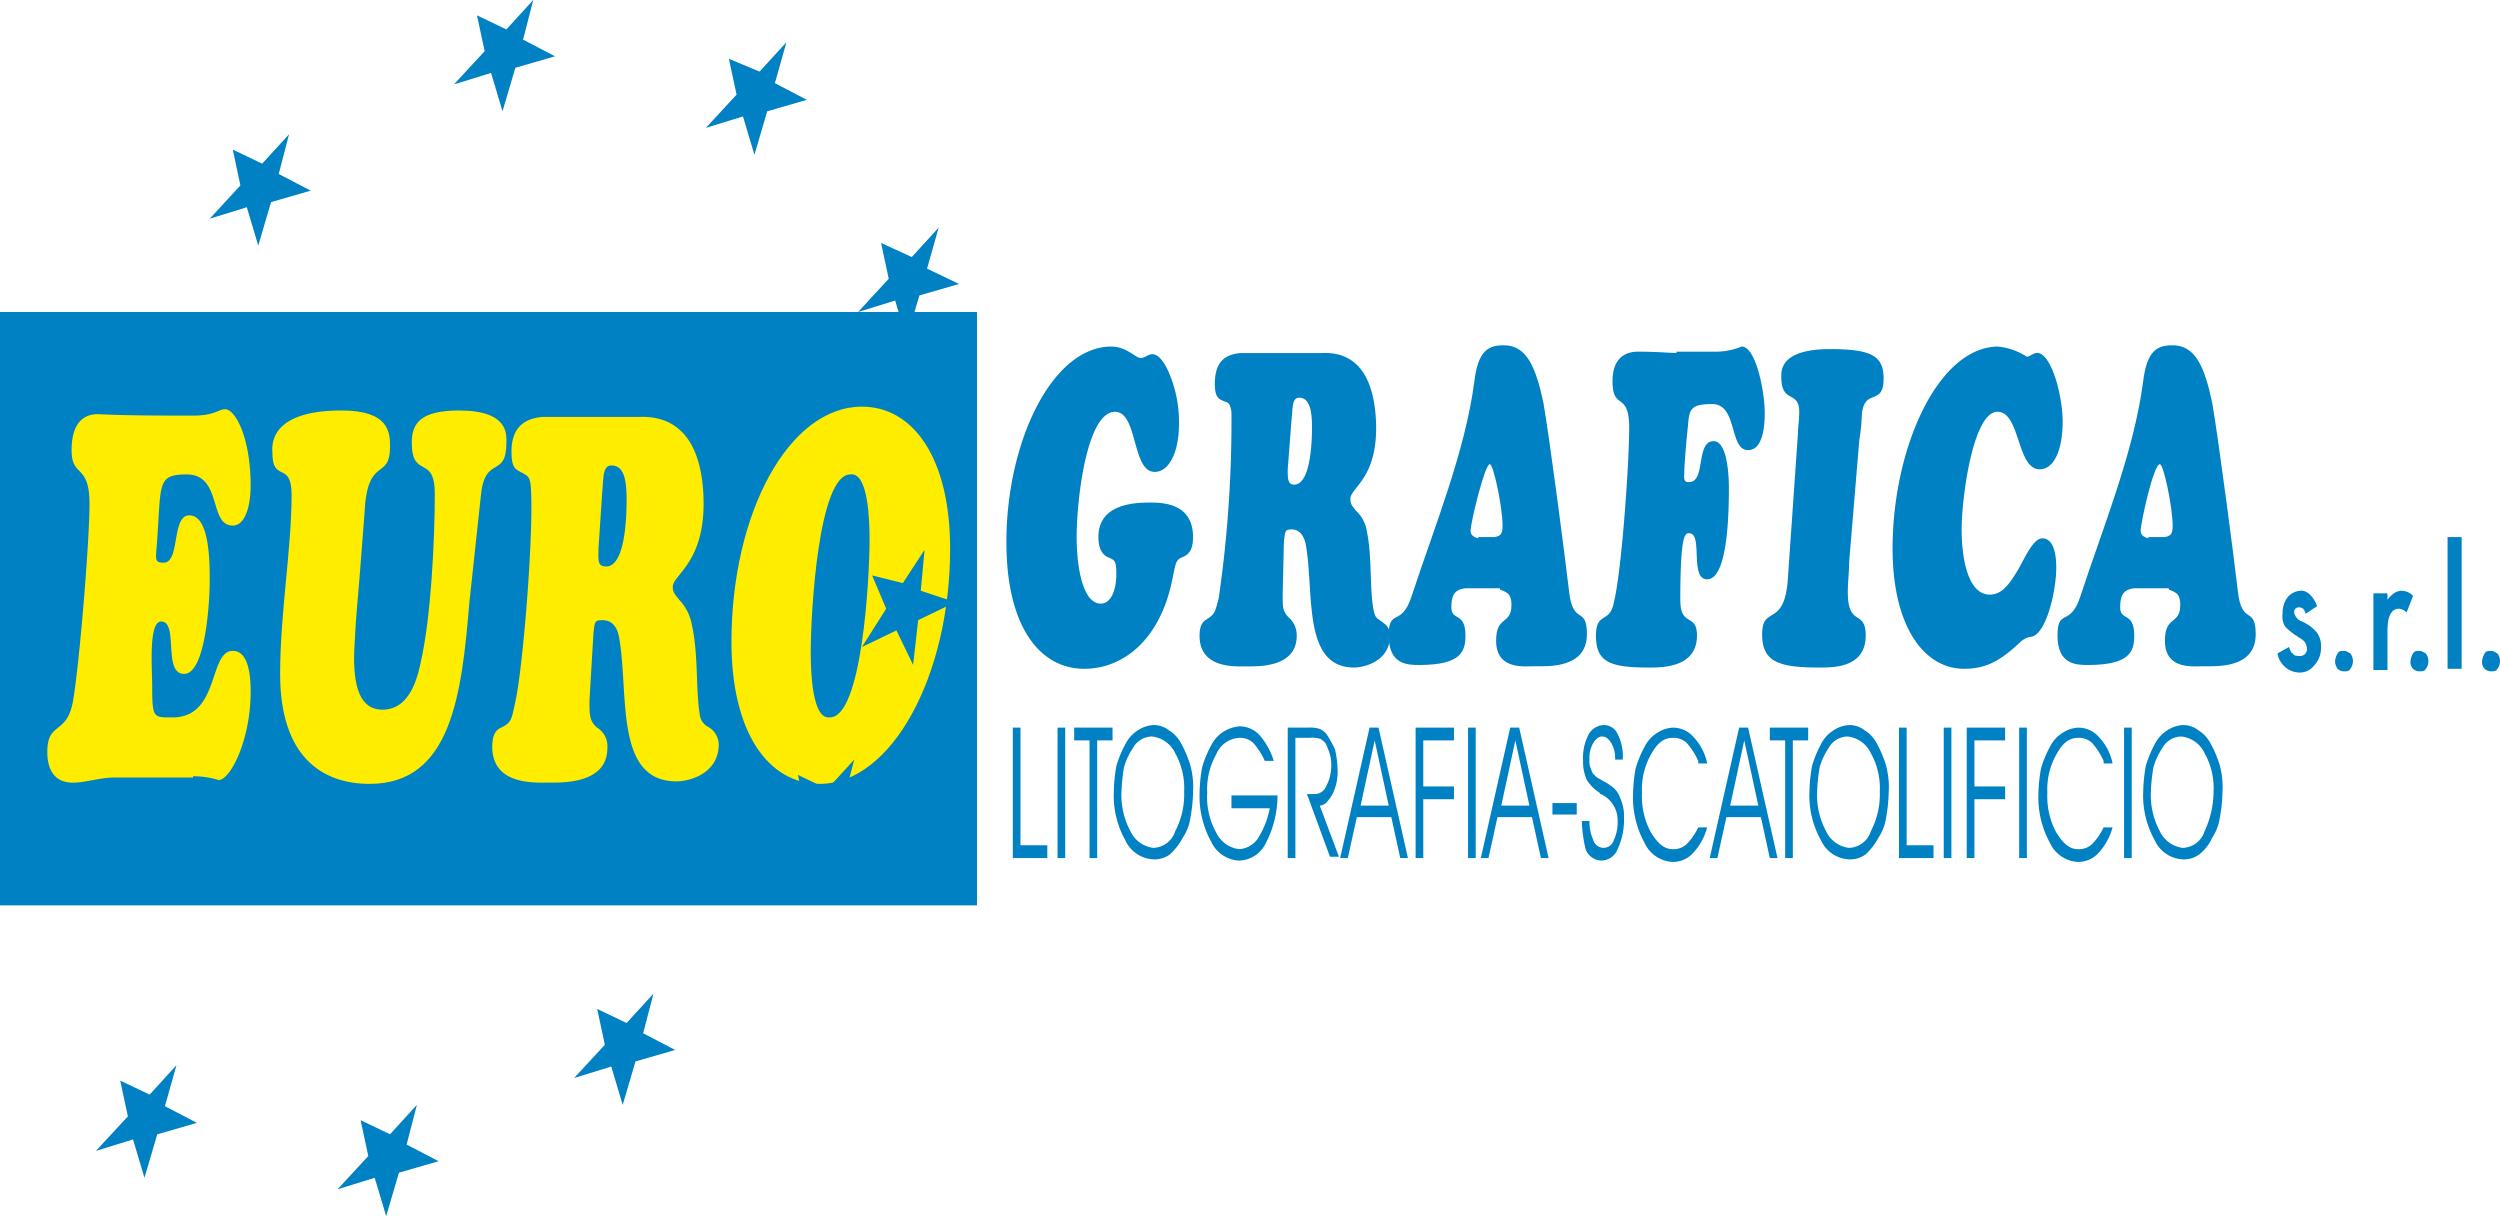 <svg id="Group_6" data-name="Group 6" xmlns="http://www.w3.org/2000/svg" viewBox="0 0 239.963 116.729">
  <defs>
    <style>
      .cls-1, .cls-3 {
        fill: #0081c3;
      }

      .cls-2 {
        fill: #ffed00;
      }

      .cls-2, .cls-3 {
        fill-rule: evenodd;
      }
    </style>
  </defs>
  <rect id="Rectangle_56" data-name="Rectangle 56" class="cls-1" width="93.776" height="56.953" transform="translate(0 29.949)"/>
  <path id="Path_1" data-name="Path 1" class="cls-2" d="M17.693,67.227a8.638,8.638,0,0,1,2.455.368c1.1,0,3.069-3.805,3.069-8.469,0-2.087-.368-3.928-1.718-3.928-2.332,0-1.227,6.383-5.769,6.383-1.841,0-1.964.123-1.964-3.069,0-1.6-.368-6.137.859-6.137,1.718,0,.123,5.032,2.209,5.032,1.964,0,2.455-6.383,2.455-9.083,0-2.209-.123-6.137-1.964-6.137-1.718,0-.859,4.542-2.455,4.542-.982,0-.736-.368-.614-2.332.368-5.278,0-6.137,2.823-6.137,3.437,0,2.087,4.91,4.419,4.91,1.227,0,1.718-1.964,1.718-3.805C23.216,34.7,21.743,32,20.761,32c-.614,0-.982.614-3.069.614-2.946,0-6.014,0-8.838-.123-1.35-.123-2.823.491-2.823,3.437,0,2.7,1.718,1.227,1.718,5.155,0,3.682-.982,15.588-1.6,19.025C5.541,63.3,3.7,61.949,3.7,64.9c0,1.6.614,2.946,2.455,2.946,1.227,0,2.578-.491,3.928-.491h7.61Z" transform="translate(0.841 7.278)"/>
  <path id="Path_2" data-name="Path 2" class="cls-2" d="M41.31,40.324c.368-4.051,2.455-1.6,2.455-5.155,0-.736.245-3.069-4.542-3.069-3.682,0-4.541,1.227-4.541,3.069,0,3.56,2.209,1.1,2.209,4.91,0,4.542-.368,11.906-1.35,16.2-.614,3.069-1.841,4.541-3.682,4.541-2.087,0-2.823-2.087-2.7-5.646.245-4.787.123-1.718.982-13.134.245-5.769,2.455-3.069,2.455-6.505,0-1.35-.123-3.437-4.664-3.437-7.242,0-6.628,3.682-6.628,4.051,0,2.946,1.841.736,1.841,4.051,0,5.155-1.1,11.415-1.1,17.184,0,7.978,4.051,10.556,8.592,10.556,7.856,0,8.838-8.592,9.574-17.43Z" transform="translate(4.842 7.301)"/>
  <path id="Path_3" data-name="Path 3" class="cls-2" d="M49.056,39.72c.123-1.1,0-2.455.859-2.455,1.227,0,1.473,1.35,1.473,3.314,0,2.209-.245,6.383-1.964,6.383-.859,0-.736-.614-.736-1.718ZM48.2,53.467c.123-1.227.123-1.35.859-1.35s1.35.368,1.6,1.6c.982,5.4-.491,13.87,5.523,13.87,1.227,0,4.051-.736,4.051-3.56a1.994,1.994,0,0,0-1.1-1.718,1.53,1.53,0,0,1-.736-1.227c-.368-2.332-.123-5.769-.736-8.469a4.653,4.653,0,0,0-1.227-2.455c-.245-.368-.614-.614-.614-1.227,0-1.227,3.191-2.332,2.946-8.715-.245-5.892-2.946-7.733-6.137-7.61H43.287c-1.227.123-2.946.614-2.946,3.314,0,1.6.368,1.718,1.1,2.087.368.245.614.245.736,1.1.368,4.051-.736,17.675-1.473,20.866-.368,1.718-.368,1.964-1.35,2.455-.614.245-.859.859-.859,1.841,0,3.682,4.051,3.437,5.4,3.437s5.646.123,5.646-3.314a2.091,2.091,0,0,0-.982-1.964c-.736-.614-.736-1.227-.736-2.578Z" transform="translate(8.756 7.413)"/>
  <path id="Path_4" data-name="Path 4" class="cls-2" d="M78.189,45.424c0-8.715-3.56-13.624-8.469-13.624-7,0-12.52,10.188-12.52,22.585,0,8.715,3.56,13.624,8.469,13.624C72.543,68.009,78.189,57.7,78.189,45.424Zm-11.538,16.2c-1.718.245-1.841-4.419-1.841-6.26,0-3.805.736-17.061,3.805-17.061,1.718-.245,1.841,4.419,1.841,6.26C70.456,48.37,69.72,61.627,66.651,61.627Z" transform="translate(13.009 7.232)"/>
  <g id="Group_3" data-name="Group 3" transform="translate(9.206)">
    <path id="Path_5" data-name="Path 5" class="cls-3" d="M15.233,102.245l-2.578,2.823-2.823-1.35.736,3.437L7.5,110.469l3.56-1.1,1.1,3.682,1.227-4.173,3.805-1.1-3.069-1.6Zm23.076,3.805-2.578,2.823-2.823-1.35.736,3.437L30.7,114.151l3.56-1.1,1.1,3.682,1.227-4.173,3.805-1.1-3.069-1.6ZM61.016,95.371l-2.578,2.823-2.823-1.35.736,3.437-2.946,3.191,3.56-1.1,1.1,3.682,1.227-4.173,3.805-1.1-3.069-1.6ZM80.287,72.909l-2.578,2.823-2.823-1.35.736,3.437L72.677,81.01l3.56-1.1,1.1,3.682,1.227-4.173,3.805-1.1-3.069-1.6Zm6.751-20.13-2.087,3.191-2.946-.736,1.35,3.191-2.332,3.682,3.314-1.6,1.6,3.314.491-4.3,3.56-1.718-3.314-1.1Zm-61-39.892-2.578,2.823-2.823-1.35L21.37,17.8l-2.946,3.191,3.56-1.1,1.1,3.682,1.227-4.173,3.805-1.1-3.069-1.6Zm62.354,8.96L85.81,24.671l-2.946-1.35.736,3.437-2.946,3.191,3.56-1.1,1.1,3.682,1.227-4.173,3.805-1.1-3.069-1.473ZM73.781,4.051,71.2,6.874,68.258,5.646l.736,3.437-2.946,3.191,3.56-1.1,1.1,3.682,1.227-4.173,3.805-1.1-3.069-1.6ZM49.478,0,46.9,2.823l-2.823-1.35.736,3.437L41.868,8.1,45.428,7l1.1,3.682L47.76,6.505l3.805-1.1L48.5,3.805Z" transform="translate(-7.5)"/>
  </g>
  <path id="Path_6" data-name="Path 6" class="cls-3" d="M94.166,29.309c-.368-.736-.859-1.473-1.473-1.473-.368,0-.736.368-1.1.368-.491,0-1.35-1.1-2.823-1.1C83.119,27.1,78.7,36.183,78.7,45.88c0,8.1,3.191,12.152,7.487,12.152,3.437,0,7.242-2.455,8.469-8.715.245-1.1.245-1.718.859-1.964s1.1-.614,1.1-1.964c0-3.069-2.578-3.314-4.051-3.314-1.6,0-5.032.123-5.032,3.314,0,1.1.368,1.718.982,1.964s.736.368.736,1.6c0,1.718-.614,2.823-1.473,2.823-1.841,0-2.332-3.805-2.332-6.383,0-3.682.982-12.029,3.682-12.029,2.209,0,1.6,5.769,3.805,5.769,1.473,0,2.332-2.087,2.332-4.542A11.929,11.929,0,0,0,94.166,29.309Z" transform="translate(17.899 6.163)"/>
  <path id="Path_7" data-name="Path 7" class="cls-3" d="M102.637,33.984c.123-.982,0-2.087.736-2.087.982,0,1.227,1.227,1.227,2.823,0,1.964-.245,5.523-1.718,5.523-.614,0-.614-.614-.614-1.473ZM101.9,45.767c.123-1.1.123-1.227.736-1.227s1.1.368,1.35,1.35c.859,4.664-.368,11.906,4.664,11.906.982,0,3.437-.614,3.437-3.069,0-.859-.491-1.1-.982-1.473-.368-.245-.491-.368-.614-1.1-.368-1.964-.123-5.032-.614-7.365a3.429,3.429,0,0,0-1.1-2.087c-.245-.368-.491-.491-.491-1.1,0-1.1,2.7-1.964,2.455-7.487-.245-5.032-2.455-6.628-5.155-6.505H97.728c-1.1.123-2.455.491-2.455,2.946,0,1.35.368,1.473.982,1.718.368.123.491.245.614.982a118.587,118.587,0,0,1-1.227,17.92c-.368,1.35-.368,1.473-1.1,1.964-.491.245-.736.736-.736,1.6,0,3.191,3.437,2.946,4.541,2.946s4.787.123,4.787-2.946a2.26,2.26,0,0,0-.736-1.718c-.614-.614-.614-.982-.614-2.209Z" transform="translate(21.333 6.276)"/>
  <path id="Path_8" data-name="Path 8" class="cls-3" d="M119.279,50.444c.491.245,1.1.245,1.1,1.473,0,1.964-1.473.982-1.473,3.437,0,2.823,2.7,2.455,3.682,2.455,1.227,0,5.032.245,5.032-3.069,0-2.823-1.35-.736-1.718-4.173-.368-3.191-1.841-14.484-2.455-18.043-.736-3.437-1.6-5.523-3.805-5.523-1.473,0-2.455.491-2.823,3.437-.859,6.751-3.928,14.238-6.014,20.621-.982,3.069-2.209,1.1-2.209,3.805,0,2.823,1.841,2.823,2.946,2.823,4.051,0,4.419-1.35,4.419-2.823,0-2.332-1.35-1.35-1.35-2.7,0-1.1.245-1.718,1.35-1.841h3.314Zm-2.087-4.91c-.368-.123-.736-.245-.736-.736,0-.736,1.35-6.383,1.841-6.383.368,0,1.227,4.173,1.227,5.892,0,.736-.123.982-.736,1.1h-1.6Z" transform="translate(24.699 6.141)"/>
  <path id="Path_9" data-name="Path 9" class="cls-3" d="M132.533,27.714c-.859,0-1.718-.123-3.682-.123-1.1,0-2.455.491-2.455,2.823,0,2.946,1.6.859,1.6,4.542,0,3.314-.736,13.87-1.473,16.693-.368,2.087-1.718.859-1.718,3.191,0,2.455,1.227,3.069,4.91,3.069,1.227,0,4.787.123,4.787-3.069,0-2.209-1.6-.736-1.6-3.437,0-6.505.491-6.383.859-6.383,1.35,0,0,4.419,1.718,4.419,1.964,0,2.087-6.26,2.087-8.715,0-1.718-.245-4.542-1.473-4.542-1.718,0-.736,3.928-2.332,3.928-.245,0-.491,0-.491-.491,0-1.1.245-3.805.368-4.91.123-1.6.245-2.087,2.332-2.087,2.455,0,1.6,4.419,3.437,4.419,1.227,0,1.6-1.718,1.6-3.56,0-2.087-.859-6.383-2.209-6.383a6.513,6.513,0,0,1-2.7.491h-3.56Z" transform="translate(28.383 6.163)"/>
  <path id="Path_10" data-name="Path 10" class="cls-3" d="M140.255,49.517c-.368,4.541-2.455,2.332-2.455,5.155,0,2.578,1.473,3.191,5.4,3.191,1.227,0,4.541.123,4.541-3.069,0-2.578-1.718-.736-1.718-4.173,0-.982.123-1.841.123-2.823l.982-11.783a18.445,18.445,0,0,0,.245-2.455c.245-2.578,2.087-.736,2.087-3.437,0-2.209-1.227-2.823-5.155-2.823-4.91,0-4.664,2.209-4.664,2.7,0,2.578,1.718,1.227,1.718,3.314,0,.859-.123,1.473-.123,2.087Z" transform="translate(31.34 6.209)"/>
  <path id="Path_11" data-name="Path 11" class="cls-3" d="M154.628,44.652c0-3.069,1.1-11.292,3.437-11.292,2.209,0,1.841,5.523,4.051,5.523,1.473,0,2.209-2.087,2.209-4.541,0-2.578-1.1-6.628-2.455-6.628-.368,0-.736.368-.982.368a6.128,6.128,0,0,0-2.823-.982C152.3,27.223,148,36.919,148,46.493c0,7.365,2.946,11.538,6.874,11.538,2.209,0,3.56-.859,5.4-2.578a1.861,1.861,0,0,1,.982-.491c1.473-.123,2.455-4.419,2.455-6.628,0-1.6-.368-2.823-1.35-2.823-.859,0-1.718,1.964-2.209,2.823-.859,1.473-1.6,2.578-2.823,2.578C155.242,50.912,154.628,47.475,154.628,44.652Z" transform="translate(33.66 6.163)"/>
  <path id="Path_12" data-name="Path 12" class="cls-3" d="M171.579,50.444c.491.245,1.1.245,1.1,1.473,0,1.964-1.473.982-1.473,3.437,0,2.823,2.7,2.455,3.682,2.455,1.227,0,5.032.245,5.032-3.069,0-2.823-1.35-.736-1.718-4.173-.368-3.191-1.841-14.484-2.455-18.043-.736-3.437-1.6-5.523-3.805-5.523-1.473,0-2.455.491-2.823,3.437-.859,6.751-3.928,14.238-6.014,20.621-.982,3.069-2.209,1.1-2.209,3.805,0,2.823,1.841,2.823,2.946,2.823,4.051,0,4.419-1.35,4.419-2.823,0-2.332-1.35-1.35-1.35-2.7,0-1.1.245-1.718,1.35-1.841h3.314Zm-1.964-4.91c-.368-.123-.736-.245-.736-.736,0-.736,1.227-6.383,1.841-6.383.368,0,1.227,4.173,1.227,5.892,0,.736-.123.982-.736,1.1h-1.6Z" transform="translate(36.594 6.141)"/>
  <g id="Group_4" data-name="Group 4" transform="translate(218.606 51.552)">
    <path id="Path_13" data-name="Path 13" class="cls-1" d="M181.905,47.673l-1.1.736c-.123-.491-.368-.614-.614-.614a.434.434,0,0,0-.491.491,1.17,1.17,0,0,0,.736.859,3.8,3.8,0,0,1,1.473,1.1,2.2,2.2,0,0,1,.368,1.35,2.428,2.428,0,0,1-.614,1.718,1.75,1.75,0,0,1-1.473.736,2.181,2.181,0,0,1-2.087-1.841l1.1-.614c.123.368.245.614.368.614.123.245.368.245.614.245a.651.651,0,0,0,.736-.736,1.064,1.064,0,0,0-.491-.859c-.123-.123-.245-.123-.368-.245s-.245-.123-.368-.245a5.339,5.339,0,0,1-.859-.736,1.839,1.839,0,0,1-.245-1.227,2.467,2.467,0,0,1,.491-1.6,1.759,1.759,0,0,1,1.35-.614C180.923,46.2,181.537,46.691,181.905,47.673Z" transform="translate(-178.1 -41.045)"/>
    <path id="Path_14" data-name="Path 14" class="cls-1" d="M182.6,51.882a1.745,1.745,0,0,1,.245-.736c.123-.245.368-.245.614-.245s.368.123.614.245a1.227,1.227,0,0,1,0,1.473c-.123.245-.368.245-.614.245a.938.938,0,0,1-.614-.245A1.316,1.316,0,0,1,182.6,51.882Z" transform="translate(-177.077 -39.976)"/>
    <path id="Path_15" data-name="Path 15" class="cls-1" d="M185.6,46.445h1.35v.614a2.765,2.765,0,0,1,.614-.614,1.316,1.316,0,0,1,.736-.245,1.5,1.5,0,0,1,1.1.491l-.614,1.6a1.061,1.061,0,0,0-.736-.368c-.736,0-1.1.736-1.1,2.087V53.81H185.6Z" transform="translate(-176.394 -41.045)"/>
    <path id="Path_16" data-name="Path 16" class="cls-1" d="M188.5,51.882a1.745,1.745,0,0,1,.245-.736c.123-.245.368-.245.614-.245s.368.123.614.245a1.227,1.227,0,0,1,0,1.473c-.123.245-.368.245-.614.245a.938.938,0,0,1-.614-.245A.9.9,0,0,1,188.5,51.882Z" transform="translate(-175.735 -39.976)"/>
    <path id="Path_17" data-name="Path 17" class="cls-1" d="M192.75,42V54.643H191.4V42Z" transform="translate(-175.075 -42)"/>
    <path id="Path_18" data-name="Path 18" class="cls-1" d="M194.1,51.882a1.745,1.745,0,0,1,.245-.736c.123-.245.368-.245.614-.245s.368.123.614.245a1.227,1.227,0,0,1,0,1.473c-.123.245-.368.245-.614.245a.938.938,0,0,1-.614-.245A.9.9,0,0,1,194.1,51.882Z" transform="translate(-174.461 -39.976)"/>
  </g>
  <g id="Group_5" data-name="Group 5" transform="translate(97.213 69.595)">
    <path id="Path_19" data-name="Path 19" class="cls-1" d="M82.514,69.42H79.2V56.9h.736V68.192h2.578Z" transform="translate(-79.2 -56.655)"/>
    <path id="Path_20" data-name="Path 20" class="cls-1" d="M83.436,69.42H82.7V56.9h.736Z" transform="translate(-78.404 -56.655)"/>
    <path id="Path_21" data-name="Path 21" class="cls-1" d="M86.209,69.42h-.736V58.127H84V56.9h3.682v1.227H86.209Z" transform="translate(-78.108 -56.655)"/>
    <path id="Path_22" data-name="Path 22" class="cls-1" d="M87.1,63.083a15.11,15.11,0,0,1,.245-2.455,10.618,10.618,0,0,1,.859-2.087,3.323,3.323,0,0,1,1.227-1.35,3.007,3.007,0,0,1,1.473-.491,2.359,2.359,0,0,1,1.473.491,3.323,3.323,0,0,1,1.227,1.35,10.618,10.618,0,0,1,.859,2.087,7.952,7.952,0,0,1,.245,2.455,15.11,15.11,0,0,1-.245,2.455,4.687,4.687,0,0,1-.736,1.964A5.989,5.989,0,0,1,92.5,69.1a2.467,2.467,0,0,1-1.6.491,3.124,3.124,0,0,1-2.7-1.841A8.746,8.746,0,0,1,87.1,63.083Zm.736,0a7.279,7.279,0,0,0,.859,3.805,2.786,2.786,0,0,0,2.209,1.6,2.275,2.275,0,0,0,2.087-1.6,7.576,7.576,0,0,0,.859-3.805,6.824,6.824,0,0,0-.859-3.682,2.786,2.786,0,0,0-2.209-1.6,2.087,2.087,0,0,0-1.841,1.1,6.414,6.414,0,0,0-.859,1.841A16.773,16.773,0,0,0,87.836,63.083Z" transform="translate(-77.403 -56.7)"/>
    <path id="Path_23" data-name="Path 23" class="cls-1" d="M96.746,63.428h4.541a9.911,9.911,0,0,1-1.1,4.542,2.949,2.949,0,0,1-2.578,1.718,3.124,3.124,0,0,1-2.7-1.841,9.048,9.048,0,0,1-1.1-4.664,15.111,15.111,0,0,1,.245-2.455,10.619,10.619,0,0,1,.859-2.087,3.323,3.323,0,0,1,1.227-1.35,3.489,3.489,0,0,1,1.473-.491,2.615,2.615,0,0,1,1.964.859,6.719,6.719,0,0,1,1.35,2.455h-.859a6.935,6.935,0,0,0-1.1-1.718,1.846,1.846,0,0,0-1.35-.491A2.547,2.547,0,0,0,95.4,59.5a6.824,6.824,0,0,0-.859,3.682,7,7,0,0,0,.859,3.805,2.786,2.786,0,0,0,2.209,1.6,2.325,2.325,0,0,0,1.841-1.1,8.48,8.48,0,0,0,1.1-2.823H96.869V63.428Z" transform="translate(-75.88 -56.677)"/>
    <path id="Path_24" data-name="Path 24" class="cls-1" d="M101.436,58.127V69.42H100.7V56.9h1.964a3.048,3.048,0,0,1,1.1.123,1.636,1.636,0,0,1,.736.614,13.39,13.39,0,0,1,.736,1.35,9.475,9.475,0,0,1,.245,1.841A4.868,4.868,0,0,1,105,63.283c-.368.614-.736,1.1-1.227,1.1l1.841,4.91h-.859l-2.209-6.014h.736a1.18,1.18,0,0,0,1.1-.736,4.066,4.066,0,0,0,.491-1.841,3.784,3.784,0,0,0-.123-1.227,8.455,8.455,0,0,0-.368-.982c-.123-.245-.368-.368-.491-.491a2.724,2.724,0,0,0-1.1-.123h-1.35Z" transform="translate(-74.31 -56.655)"/>
    <path id="Path_25" data-name="Path 25" class="cls-1" d="M105.536,69.42H104.8l2.823-12.52h.859l2.823,12.52h-.736l-.859-3.928H106.4Zm3.928-5.032-1.35-6.26-1.35,6.26Z" transform="translate(-73.378 -56.655)"/>
    <path id="Path_26" data-name="Path 26" class="cls-1" d="M110.7,69.42V56.9h3.682v1.227h-2.946v4.419h2.946v1.227h-2.946V69.42Z" transform="translate(-72.036 -56.655)"/>
    <path id="Path_27" data-name="Path 27" class="cls-1" d="M115.536,69.42H114.8V56.9h.736Z" transform="translate(-71.103 -56.655)"/>
    <path id="Path_28" data-name="Path 28" class="cls-1" d="M116.536,69.42H115.8l2.823-12.52h.859l2.823,12.52h-.736l-.859-3.928H117.4Zm3.928-5.032-1.35-6.26-1.35,6.26Z" transform="translate(-70.876 -56.655)"/>
    <path id="Path_29" data-name="Path 29" class="cls-1" d="M123.732,62.8v1.1H121.4V62.8Z" transform="translate(-69.602 -55.313)"/>
    <path id="Path_30" data-name="Path 30" class="cls-1" d="M123.7,65.906h.736a4.1,4.1,0,0,0,.368,1.841,1.023,1.023,0,0,0,1.964,0,4.1,4.1,0,0,0,.368-1.841,2.779,2.779,0,0,0-1.6-2.578.12.12,0,0,1-.123-.123,3.9,3.9,0,0,1-1.227-1.227,4.1,4.1,0,0,1-.368-1.841,4.868,4.868,0,0,1,.491-2.455,1.732,1.732,0,0,1,1.473-.982,1.432,1.432,0,0,1,1.35.859,4.587,4.587,0,0,1,.491,2.455h-.736a2.785,2.785,0,0,0-.368-1.6c-.245-.368-.491-.614-.859-.614s-.614.245-.859.614a2.785,2.785,0,0,0-.368,1.6,1.82,1.82,0,0,0,.123.859c.123.245.123.491.368.614.123.245.491.368.859.614a2.683,2.683,0,0,1,.614.368,2.321,2.321,0,0,1,.982,1.227,4.3,4.3,0,0,1,.368,1.964,6.573,6.573,0,0,1-.614,2.946,1.691,1.691,0,0,1-1.6,1.1,1.66,1.66,0,0,1-1.473-1.1A12.988,12.988,0,0,1,123.7,65.906Z" transform="translate(-69.079 -56.7)"/>
    <path id="Path_31" data-name="Path 31" class="cls-1" d="M133.96,60.091a6.934,6.934,0,0,0-1.1-1.718,1.846,1.846,0,0,0-1.35-.491c-.859,0-1.473.491-2.087,1.6a6.824,6.824,0,0,0-.859,3.682,7.279,7.279,0,0,0,.859,3.805c.614.982,1.227,1.6,2.087,1.6a1.846,1.846,0,0,0,1.35-.491,5.948,5.948,0,0,0,1.1-1.6h.859a5.838,5.838,0,0,1-1.35,2.455,2.615,2.615,0,0,1-1.964.859,3.124,3.124,0,0,1-2.7-1.841,9.048,9.048,0,0,1-1.1-4.664,15.108,15.108,0,0,1,.245-2.455,10.618,10.618,0,0,1,.859-2.087,3.323,3.323,0,0,1,1.227-1.35,3.007,3.007,0,0,1,1.473-.491,2.615,2.615,0,0,1,1.964.859,5.176,5.176,0,0,1,1.35,2.578h-.859Z" transform="translate(-68.17 -56.655)"/>
    <path id="Path_32" data-name="Path 32" class="cls-1" d="M134.436,69.42H133.7l2.823-12.52h.859l2.823,12.52h-.736l-.859-3.928H135.3Zm3.928-5.032-1.35-6.26-1.35,6.26Z" transform="translate(-66.805 -56.655)"/>
    <path id="Path_33" data-name="Path 33" class="cls-1" d="M140.609,69.42h-.736V58.127H138.4V56.9h3.682v1.227h-1.473Z" transform="translate(-65.736 -56.655)"/>
    <path id="Path_34" data-name="Path 34" class="cls-1" d="M141.5,63.083a15.11,15.11,0,0,1,.245-2.455,10.618,10.618,0,0,1,.859-2.087,3.323,3.323,0,0,1,1.227-1.35,3.007,3.007,0,0,1,1.473-.491,2.359,2.359,0,0,1,1.473.491,3.323,3.323,0,0,1,1.227,1.35,10.618,10.618,0,0,1,.859,2.087,7.952,7.952,0,0,1,.245,2.455,15.11,15.11,0,0,1-.245,2.455,4.687,4.687,0,0,1-.736,1.964,5.989,5.989,0,0,1-1.227,1.6,2.467,2.467,0,0,1-1.6.491,3.124,3.124,0,0,1-2.7-1.841A8.746,8.746,0,0,1,141.5,63.083Zm.736,0a7.278,7.278,0,0,0,.859,3.805,2.786,2.786,0,0,0,2.209,1.6,2.275,2.275,0,0,0,2.087-1.6,7.576,7.576,0,0,0,.859-3.805,6.823,6.823,0,0,0-.859-3.682,2.786,2.786,0,0,0-2.209-1.6,2.087,2.087,0,0,0-1.841,1.1,6.413,6.413,0,0,0-.859,1.841A16.772,16.772,0,0,0,142.236,63.083Z" transform="translate(-65.031 -56.7)"/>
    <path id="Path_35" data-name="Path 35" class="cls-1" d="M151.814,69.42H148.5V56.9h.736V68.192h2.578V69.42Z" transform="translate(-63.439 -56.655)"/>
    <path id="Path_36" data-name="Path 36" class="cls-1" d="M152.736,69.42H152V56.9h.736Z" transform="translate(-62.643 -56.655)"/>
    <path id="Path_37" data-name="Path 37" class="cls-1" d="M153.8,69.42V56.9h3.682v1.227h-2.946v4.419h2.946v1.227h-2.946V69.42Z" transform="translate(-62.234 -56.655)"/>
    <path id="Path_38" data-name="Path 38" class="cls-1" d="M158.636,69.42H157.9V56.9h.736Z" transform="translate(-61.301 -56.655)"/>
    <path id="Path_39" data-name="Path 39" class="cls-1" d="M165.66,60.091a6.935,6.935,0,0,0-1.1-1.718,1.846,1.846,0,0,0-1.35-.491c-.859,0-1.473.491-2.087,1.6a6.824,6.824,0,0,0-.859,3.682,7.279,7.279,0,0,0,.859,3.805c.614.982,1.227,1.6,2.087,1.6a1.846,1.846,0,0,0,1.35-.491,5.948,5.948,0,0,0,1.1-1.6h.859a5.838,5.838,0,0,1-1.35,2.455,2.615,2.615,0,0,1-1.964.859,3.124,3.124,0,0,1-2.7-1.841,9.048,9.048,0,0,1-1.1-4.664,15.11,15.11,0,0,1,.245-2.455,10.616,10.616,0,0,1,.859-2.087,3.323,3.323,0,0,1,1.227-1.35,3.007,3.007,0,0,1,1.473-.491,2.615,2.615,0,0,1,1.964.859,5.176,5.176,0,0,1,1.35,2.578h-.859Z" transform="translate(-60.96 -56.655)"/>
    <path id="Path_40" data-name="Path 40" class="cls-1" d="M166.836,69.42H166.1V56.9h.736Z" transform="translate(-59.436 -56.655)"/>
    <path id="Path_41" data-name="Path 41" class="cls-1" d="M167.6,63.083a15.11,15.11,0,0,1,.245-2.455,10.617,10.617,0,0,1,.859-2.087,3.323,3.323,0,0,1,1.227-1.35,3.007,3.007,0,0,1,1.473-.491,2.359,2.359,0,0,1,1.473.491,3.323,3.323,0,0,1,1.227,1.35,10.619,10.619,0,0,1,.859,2.087,7.952,7.952,0,0,1,.245,2.455,15.111,15.111,0,0,1-.245,2.455,4.687,4.687,0,0,1-.736,1.964A4.232,4.232,0,0,1,173,69.1a2.467,2.467,0,0,1-1.6.491,3.124,3.124,0,0,1-2.7-1.841A8.746,8.746,0,0,1,167.6,63.083Zm.736,0a7.279,7.279,0,0,0,.859,3.805,2.786,2.786,0,0,0,2.209,1.6,2.275,2.275,0,0,0,2.087-1.6,9.142,9.142,0,0,0,.859-3.805,6.824,6.824,0,0,0-.859-3.682,2.786,2.786,0,0,0-2.209-1.6,2.087,2.087,0,0,0-1.841,1.1,6.414,6.414,0,0,0-.859,1.841A16.774,16.774,0,0,0,168.336,63.083Z" transform="translate(-59.095 -56.7)"/>
  </g>
</svg>

